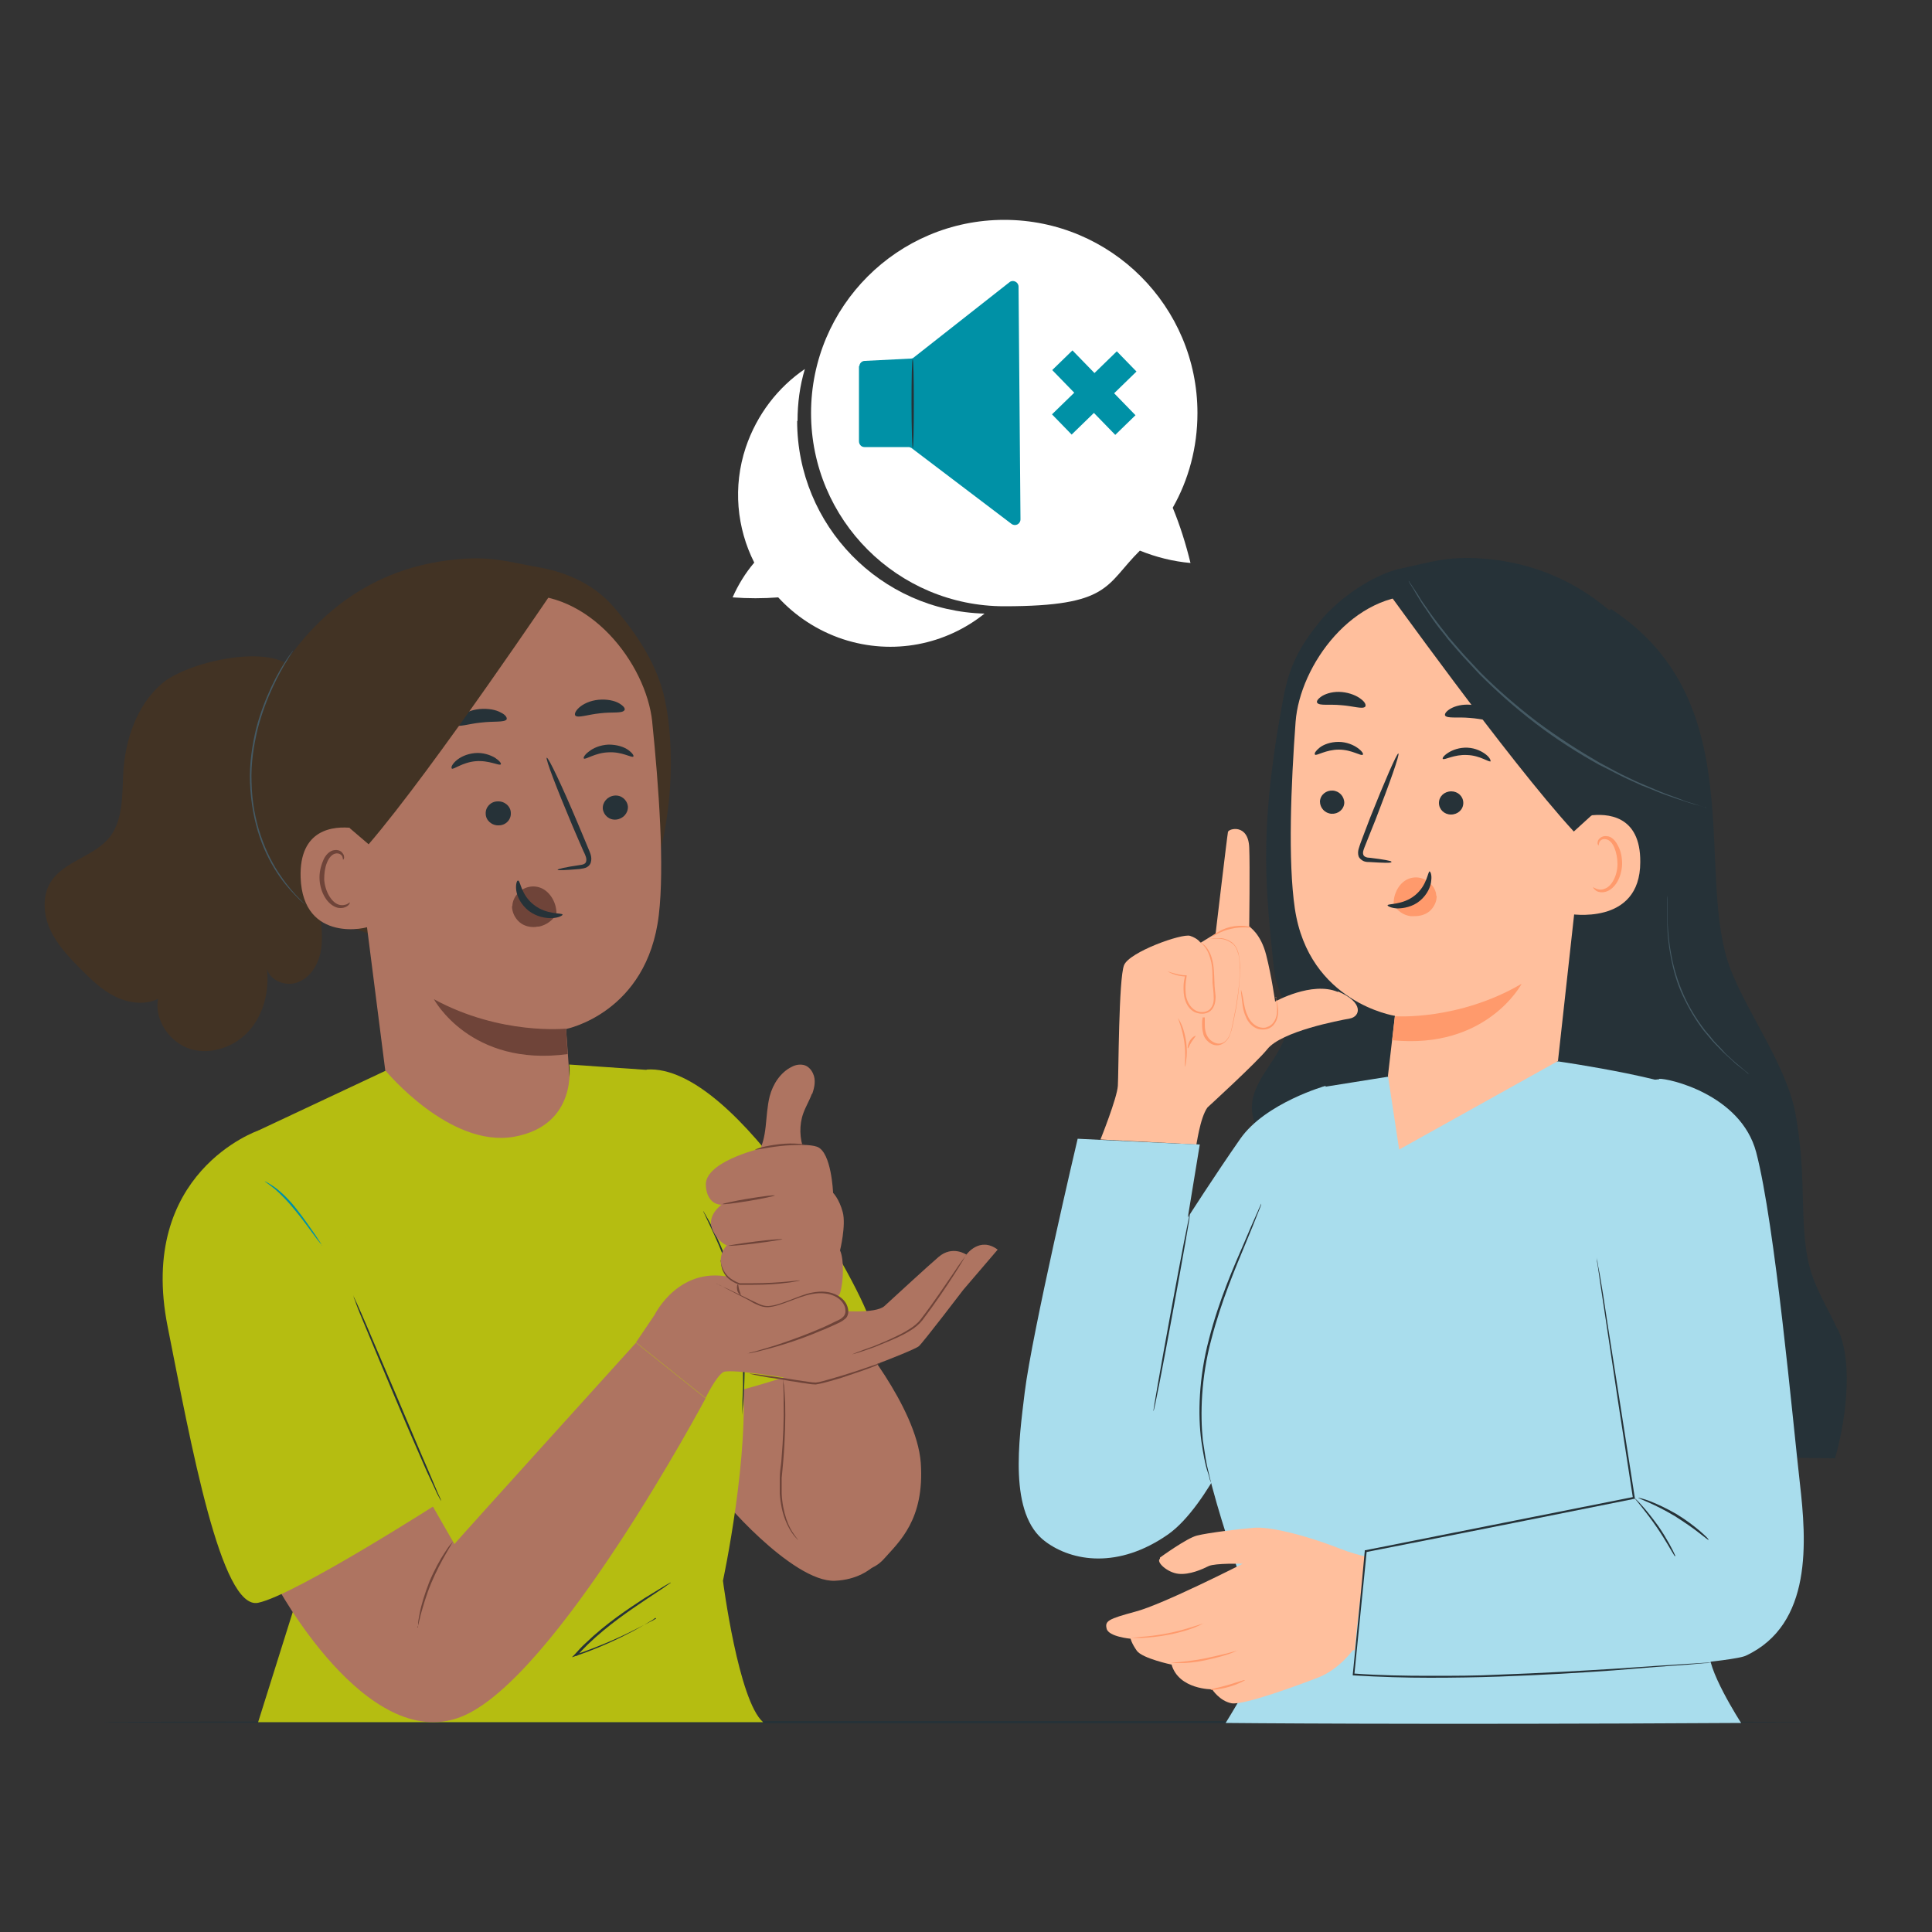 <?xml version="1.0" encoding="UTF-8"?><svg id="Calque_1" data-name="Calque 1" xmlns="http://www.w3.org/2000/svg" version="1.1" viewBox="0 0 500 500"><rect x="0" y="0" width="500" height="500" fill="#333333" stroke="none"/><g id="Background_Simple" data-name="Background Simple" style="display: none;"><path d="m157 43.3l1.6.2c13.2 1.3 24.8 9.6 29.7 21.8c.6 1.6 1.2 3.2 1.5 4.8c2.8 11.9-.8 25.2-9.4 34.1c-5.1 5.2-11.8 9.2-14.6 15.9c-3.6 8.7.7 18.4 5 26.7s8.7 18 5 26.7c-2.3 5.4-7.4 9.3-12.9 11.5c-14.5 6-31.9 2.2-44.2-7.3s-19.9-24-23.7-39.1c-5.3-21.1-3.4-44.4 7.8-63.3c11.2-18.8 32.3-32.3 54.2-32h0z" style="fill: #f5f5f5; stroke-width: 0px;"/><path d="m350.3 218.4l-1.7-.3c-14.7-2.4-27.1-12.6-31.7-26.7c-.6-1.8-1.1-3.7-1.4-5.5c-2.3-13.5 2.8-28.2 13-37.5c6-5.5 13.9-9.5 17.6-16.8c4.7-9.5.5-20.7-3.7-30.3c-4.2-9.6-8.4-20.8-3.6-30.3c3-5.9 9-9.8 15.3-12c16.7-5.7 35.9-.1 49 11.4c13.1 11.6 20.6 28.4 23.7 45.5c4.4 24 .6 50.1-13.3 70.4s-38.5 33.9-63.1 31.9l-.1.2h0z" style="fill: #f5f5f5; stroke-width: 0px;"/><circle cx="220.48" cy="219.95" r="30.8" style="fill: #f5f5f5; stroke-width: 0px;"/></g><g id="Table"><path d="m468.9 445.7c0 .1-99 .3-221.1.3s-221.2-.1-221.2-.3s99-.3 221.2-.3s221.1.1 221.1.3z" style="fill: #263238; stroke-width: 0px;"/></g><g id="Character_2" data-name="Character 2"><g><path d="m475.5 343.9c-3.8-8-7.2-12.6-8.2-21.5c-1.3-11 0-19.2-2.6-34c-2.2-12.3-12.1-25.6-16.7-37.2c-9.8-24.7 5.9-69.5-31.1-93.6l-52.2 47.1l-33.2-20.3c-5.8 31.8-3.8 46.6-1.8 66.5c.5 5.3 4.3 10 3.4 15.3c-1.2 7.3-8.9 12.8-9.1 20.1c-.2 6.4 5.3 11.4 8.6 16.9c4.5 7.4 5.3 16.4 5.4 25.1c0 8.7-12.4 39-9.9 47.2l146.8 1.9c2.2-7.4 5.2-23.9.7-33.5h-.1z" style="fill: #263238; stroke-width: 0px;"/><path d="m442.4 426.6c1.4-4.4 4.1-136.7-.3-141.8c-4.4-5.2-38.8-10.1-38.8-10.1l-33.1 2.2l-28.2 4.5c-7.3 18-33.6 72.5-30.8 91.7c2.8 19.2 16.3 50.4 15.3 55.4c-.7 3.5-9.3 17.4-9.3 17.4c0 0 48.5.5 133.4 0c0 0-9.5-14.7-8.1-19.1l-.1-.2h0z" style="fill: #a9dded; stroke-width: 0px;"/><g><path d="m346.2 256.7c-6.7-2.8-16.2 2.5-16.2 2.5c0 0-.9-6.5-2.3-12c-1.4-5.6-4.4-7.4-4.4-7.4c0 0 .2-16 0-20.4c-.2-6.3-5.3-5-5.5-4.1s-3.2 26.3-3.2 26.3l-3.9 2.4s-.6-1.1-2.7-1.8s-15.8 4.2-17.1 7.6c-1.4 3.5-1.4 28-1.6 31.2s-4.5 13.9-4.5 13.9l24.8 1.3c0 .7.9-6.9 2.9-9.6c0 0 12.8-11.7 15.5-15.1c3.7-4.6 18.5-7.4 21.3-7.9s3.7-4.2-3-7l-.1.1h0z" style="fill: #ffbf9d; stroke-width: 0px;"/><path d="m310.6 243.8s.1 0 .3.2c.2.1.5.4.9.7c.7.7 1.5 1.9 1.9 3.6c.5 1.7.5 3.8.6 6c0 1.1.2 2.3.3 3.6c0 1.2-.2 2.7-1.3 3.7c-1.2 1-2.9.9-4.2.3c-1.3-.7-2-1.9-2.4-3.1s-.4-2.4-.4-3.4c0-1.1.2-2 .4-2.9l.2.2c-1.5 0-2.7-.4-3.5-.7s-1.2-.6-1.1-.6c0 0 .4.2 1.2.4c.8.2 2 .6 3.4.6h.2v.2c-.1.8-.3 1.8-.3 2.8s0 2.2.4 3.3c.4 1.1 1.1 2.2 2.2 2.8c1.1.6 2.6.6 3.6-.2c.9-.8 1.2-2.1 1.1-3.3c0-1.2-.2-2.4-.3-3.6c0-2.3 0-4.3-.5-6c-.4-1.7-1.1-2.9-1.7-3.6c-.6-.7-1.1-1-1.1-1h.1z" style="fill: #ff9a6c; stroke-width: 0px;"/><path d="m311.8 263.3v1.7c0 .6 0 1.2.2 2s.6 1.6 1.3 2.2c.7.6 1.8 1.1 2.8.8c1.1-.3 1.9-1.4 2.3-2.6s.6-2.6.9-4s.6-2.9.8-4.4c.5-3 .8-5.9.7-8.6c0-1.3 0-2.6-.4-3.7c-.3-1.1-.8-2.1-1.6-2.6c-1.6-1.2-3.3-1.2-4.4-1.2h-1.7c.3 0 .7 0 1.3-.1h2.1c.8.1 1.7.4 2.6 1s1.5 1.7 1.8 2.8c.3 1.2.4 2.5.4 3.8c0 2.7-.2 5.6-.7 8.7c-.2 1.5-.5 3-.8 4.4s-.5 2.8-1 4.1c-.4 1.3-1.4 2.4-2.6 2.8c-1.3.4-2.5-.2-3.2-.9c-.8-.7-1.2-1.6-1.3-2.4c-.2-.8-.2-1.5-.2-2.1s0-1 .1-1.3c0-.3 0-.4.1-.4h.1z" style="fill: #ff9a6c; stroke-width: 0px;"/><path d="m323.7 240c0 .2-2.4-.3-5.2.4c-2.8.6-4.7 2.1-4.8 2c-.1 0 1.7-1.8 4.7-2.5s5.4 0 5.3.1z" style="fill: #ff9a6c; stroke-width: 0px;"/><path d="m330.1 258s.1.3.3.9c.1.6.3 1.4.4 2.5c0 1-.1 2.4-1 3.6c-.4.6-1.1 1.1-1.8 1.3c-.8.2-1.6.2-2.4 0c-1.6-.5-2.7-1.9-3.2-3.2c-.6-1.3-.8-2.6-.9-3.6c-.1-.9-.2-1.7-.3-2.4c0-.6-.1-.9 0-.9c0 0 .4 1.2.7 3.3c.2 1 .4 2.2 1 3.4c.5 1.2 1.5 2.4 2.9 2.9c.7.2 1.5.3 2.1 0c.7-.2 1.2-.6 1.6-1.1c.8-1 1-2.3 1-3.3s-.1-1.8-.2-2.4c0-.6-.1-.9 0-.9l-.2-.1h0z" style="fill: #ff9a6c; stroke-width: 0px;"/><path d="m306.7 276.1c-.2 0 .3-2.9-.2-6.4s-1.7-6.2-1.6-6.2c0 0 .4.6.9 1.7s.9 2.7 1.2 4.5c.2 1.8.2 3.5 0 4.6c-.1 1.2-.3 1.9-.4 1.9l.1-.1z" style="fill: #ff9a6c; stroke-width: 0px;"/><path d="m309.5 268c0 .1-.5.7-1.1 1.6s-.8 1.7-1 1.7c-.1 0 0-1 .5-1.9c.6-1 1.4-1.4 1.5-1.3l.1-.1h0z" style="fill: #ff9a6c; stroke-width: 0px;"/></g><path d="m278.9 294.7c-.2.8-11.8 50.2-13.7 65.6c-1.5 12.4-4.3 31.6 5.4 38.7c6.9 5.1 18.8 7.1 31.7-1.9c10.5-7.4 19.9-30.4 19.9-30.4l20.9-85.7s-15.6 4.4-22.1 13.7c-6.5 9.3-13.6 20.4-13.6 20.4l3.1-18.9c-1.4 0-31.7-1.5-31.7-1.5h.1z" style="fill: #a9dded; stroke-width: 0px;"/><path d="m326.4 311.6s0 .3-.2.7c-.2.5-.5 1.2-.8 2c-.7 1.8-1.7 4.3-3 7.4c-2.6 6.3-6.3 14.9-8.9 24.9c-2.7 10-2.9 19.5-2.2 26.2c.5 3.3.9 6.1 1.4 7.9c.2.9.4 1.6.5 2.1s.2.7.1.8c0 0 0-.2-.2-.7c-.1-.5-.3-1.2-.6-2.1c-.6-1.8-1.1-4.5-1.6-7.9c-.9-6.7-.7-16.3 2-26.4c2.6-10.1 6.4-18.7 9.1-24.9c1.3-3.1 2.4-5.6 3.2-7.4c.4-.8.6-1.5.9-2c.2-.5.3-.7.3-.7v.1h0z" style="fill: #263238; stroke-width: 0px;"/><g><path d="m300.2 403.1s7-5.1 9.6-5.7c2.7-.7 10.9-1.7 14.6-2c3.7-.4 12.7 1.6 22.4 5.4s21.6 4.1 21.6 4.1l4.2 20.6l-22.5 1.6s-3.5 4.8-8.6 6.9c-5.1 2-19.7 7.4-22.8 6.8c-3.1-.6-5-3.6-5-3.6c0 0-8.6.1-10.5-6.4c0 0-7.6-1.6-9-3.6s-1.6-3.1-1.6-3.1c0 0-5.7-.5-6.2-2.6c-.5-2 .4-2.5 7.4-4.4c7-1.8 27.8-12.4 27.8-12.4c0 0-7.1-.2-8.8.6c-1.6.8-4.9 2.3-7.8 2s-5.9-3.1-4.8-3.9v-.3h0z" style="fill: #ffbf9d; stroke-width: 0px;"/><path d="m311.5 420.1s-.9.5-2.6 1.2c-1.6.6-3.9 1.3-6.6 1.8c-2.6.5-5 .7-6.8.8h-2.8s1.1-.1 2.8-.3c1.7-.1 4.1-.4 6.7-.9s4.9-1.2 6.5-1.7c1.7-.5 2.7-.9 2.7-.8l.1-.1h0z" style="fill: #ff9a6c; stroke-width: 0px;"/><path d="m320.3 427.1s-.9.5-2.4 1s-3.7 1.1-6.1 1.6s-4.6.7-6.2.7h-2.6s1-.2 2.6-.3c1.6-.2 3.8-.4 6.2-.9c2.4-.5 4.5-1 6.1-1.4c1.5-.4 2.5-.7 2.5-.7h-.1z" style="fill: #ff9a6c; stroke-width: 0px;"/><path d="m322.2 434.8c0 .1-1.8 1.1-4.3 1.8c-2.5.7-4.6.8-4.6.7c0-.2 2-.5 4.4-1.2s4.4-1.4 4.4-1.3h.1z" style="fill: #ff9a6c; stroke-width: 0px;"/></g><g><path d="m426.9 169.4c-10.3-14.4-24.9-23.3-42.6-24.8c-10-.8-14.3 1-21.6 2.5c-7.3 1.5-16.3 7.8-21 13.6c-5.6 6.9-8.1 11.8-9.7 20.6c-1.6 9-3.2 18-3.1 27.1c0 9.1 2 18.4 6.8 26.1l22.8 5.5c12.7 1.3 25.6 2.5 38.3.4c12.6-2.1 25.1-8 32.5-18.5c10.2-14.5 7.9-38.2-2.4-52.7v.2h0z" style="fill: #263238; stroke-width: 0px;"/><path d="m335.3 186.8c1.1-14.6 14.9-33.8 33-32.7l8.1-.4l30 14.2c4.4.5 7.7 4.3 7.6 8.8l-10.8 97.9l-41.1 22.9l-2.9-19.1l1.8-15.5s-22.3-3.4-25.9-27.8c-1.8-12.2-1-32.1.2-48.3h0z" style="fill: #ffbf9d; stroke-width: 0px;"/><path d="m371.7 231.9c0-1.3-.7-2.5-1.6-3.3c-1.7-1.7-4.3-2-6.3-.8s-3.3 3.9-3.1 6.4h0c1 1.6 2.6 2.7 4.4 2.9h.9c1.4 0 2.8-.3 4-1.3c1.1-1 1.9-2.5 1.8-4.1l-.1.2h0z" style="fill: #ff9a6c; stroke-width: 0px;"/><path d="m341.6 207.4c0 1.7 1.3 3.1 3 3.2c1.7.1 3.2-1.1 3.3-2.8c0-1.7-1.3-3.1-3-3.2c-1.7-.1-3.2 1.1-3.3 2.8z" style="fill: #263238; stroke-width: 0px;"/><path d="m340.3 195.3c.4.4 2.8-1.3 6.2-1.3s5.8 1.8 6.2 1.3c.2-.2-.2-.9-1.3-1.7c-1.1-.8-2.9-1.6-5-1.6s-3.9.7-4.9 1.5s-1.4 1.5-1.2 1.7v.1h0z" style="fill: #263238; stroke-width: 0px;"/><path d="m360.1 223c0-.2-2.1-.6-5.5-1c-.9 0-1.7-.3-1.8-.9c-.2-.6.2-1.5.6-2.5c.8-2.1 1.7-4.2 2.6-6.5c3.6-9.3 6.3-16.9 5.9-17.1c-.4-.1-3.6 7.3-7.3 16.6c-.9 2.3-1.7 4.5-2.5 6.6c-.3 1-.9 2.1-.5 3.4c.2.6.9 1.1 1.4 1.3c.6.2 1 .2 1.5.2c3.4.2 5.5.3 5.6 0v-.1h0z" style="fill: #263238; stroke-width: 0px;"/><path d="m361 263s16.4 1.2 32.8-8.4c0 0-9 17.1-33.5 14.6l.7-6.2z" style="fill: #ff9a6c; stroke-width: 0px;"/><path d="m370 225.5c-.5 0-.6 3.6-3.8 6.2c-3.2 2.6-7.1 2.1-7.1 2.6c0 .2.9.7 2.5.8c1.6 0 4-.4 5.9-2s2.8-3.7 2.9-5.2c.2-1.5-.2-2.4-.5-2.4h.1z" style="fill: #263238; stroke-width: 0px;"/><path d="m340.9 181.9c.6.8 3.1.3 6.2.6c3 .2 5.5 1.1 6.2.4c.3-.4 0-1.2-1.1-2c-1-.8-2.8-1.6-4.9-1.8s-3.9.3-5.1 1c-1.1.7-1.6 1.4-1.3 1.8h0z" style="fill: #263238; stroke-width: 0px;"/><path d="m378.7 207.8c0 1.7-1.4 3-3.2 3c-1.7 0-3.1-1.3-3.1-3s1.4-3 3.2-3c1.7 0 3.1 1.3 3.1 3z" style="fill: #263238; stroke-width: 0px;"/><path d="m385.8 197c-.4.4-2.7-1.5-6.1-1.6c-3.4-.2-5.9 1.4-6.3 1c-.2-.2.3-.9 1.4-1.6c1.1-.7 2.9-1.4 5-1.3c2.1.1 3.8 1 4.8 1.8s1.3 1.6 1.1 1.8l.1-.1h0z" style="fill: #263238; stroke-width: 0px;"/><path d="m386.8 186.2c-.7.7-3.3-.2-6.4-.4c-3.1-.3-5.8.2-6.4-.6c-.2-.4.2-1.1 1.4-1.8c1.2-.7 3.1-1.2 5.3-1c2.1.2 4 .9 5 1.8c1.1.8 1.4 1.6 1.1 2z" style="fill: #263238; stroke-width: 0px;"/><path d="m407.1 217.4c0-1.8 2.2-6.1 4-6.3c4.8-.7 13.5-.2 13.4 12c0 16.7-18.5 13.4-18.5 13.4c0-.4 1-12.7 1.1-19v-.1h0z" style="fill: #ffbf9d; stroke-width: 0px;"/><path d="m412.3 229.6s.3.2.8.4s1.3.4 2.2 0c1.8-.6 3.3-3.4 3.3-6.4c0-1.5-.3-3-.8-4.2s-1.3-2.1-2.2-2.2c-.9-.2-1.5.3-1.7.8s-.1.8-.2.8c0 0-.4-.3-.2-1c0-.3.3-.7.7-1c.4-.3 1-.5 1.6-.4c1.3 0 2.4 1.3 3 2.6c.7 1.3 1 2.9 1 4.6c-.1 3.4-1.8 6.5-4.3 7.2c-1.2.3-2.2 0-2.7-.5c-.5-.4-.6-.8-.5-.8v.1h0z" style="fill: #ff9a6c; stroke-width: 0px;"/><path d="m411.8 211.1l-4.5 4.1c-17.1-18.6-49.8-64.5-48-61.8c0 0 12.8-4.3 26.2-1.1c13.4 3.2 38.6 11.6 37.2 27.6c-1.4 15.9-10.9 31.3-10.9 31.3v-.1h0z" style="fill: #263238; stroke-width: 0px;"/></g><g><path d="m429.4 279.2c2.1-.2 21.1 3.9 25.1 19c4.9 18.7 9.5 69.9 11.3 85.6c1.7 14.9 3.4 36.6-14 44.7c-6 2.8-100.7 8.7-101.4 5.1c-.7-3.5 3.2-31.9 3.2-31.9l69.4-13.8s-6.1-39.4-8.1-51.8c-1.9-12.4-11.5-54.4 14.5-56.8v-.1h0z" style="fill: #a9dded; stroke-width: 0px;"/><path d="m443.9 430.3h-.5c-.3 0-.8 0-1.3.1c-1.2 0-2.9.2-5.2.4c-4.5.3-11.2.8-19.4 1.5c-8.3.6-18.3 1.2-29.6 1.6c-5.7.2-11.7.3-17.9.3s-12.8-.2-19.6-.6h-.3v-.3c1-10 2.1-20.8 3.1-31.9v-.2h.2c1.3-.3 2.6-.5 4-.8c24-4.8 46.5-9.2 65.4-13l-.2.3c-2.9-18.7-5.3-34.4-6.9-45.3c-.8-5.5-1.5-9.7-1.9-12.7c-.2-1.5-.4-2.6-.5-3.3c-.1-.8-.1-1.1-.1-1.1c0 0 0 .4.2 1.1c.1.8.3 1.9.6 3.3c.5 2.9 1.2 7.2 2 12.7c1.7 10.9 4.2 26.5 7.1 45.3v.2h-.2c-18.9 3.8-41.4 8.3-65.4 13c-1.4.3-2.7.5-4 .8l.2-.2c-1.1 11.1-2.2 21.9-3.2 31.9l-.2-.3c6.8.5 13.3.6 19.6.6s12.3 0 17.9-.3c11.3-.4 21.3-1 29.6-1.5c8.3-.6 14.9-1 19.4-1.3c2.3-.1 4-.3 5.2-.3h1.9z" style="fill: #263238; stroke-width: 0px;"/><path d="m433 402s.2.2.6.7h-.2c-.8-1.2-2.4-4.2-4.6-7.4c-1.5-2.2-3-4.1-4.1-5.5s-1.8-2.2-1.8-2.2c0 0 .9.7 2 2c1.2 1.3 2.7 3.2 4.3 5.4c2.2 3.2 3.8 6.3 4.4 7.7h-.2c-.3-.4-.4-.7-.4-.7h0z" style="fill: #263238; stroke-width: 0px;"/><path d="m442.2 398.6s-1-.7-2.5-1.9c-1.5-1.2-3.7-2.7-6.2-4.3c-2.5-1.5-4.9-2.7-6.7-3.5c-1.8-.8-2.9-1.2-2.8-1.3c0 0 1.2.2 3 .9c1.8.7 4.2 1.8 6.8 3.3c2.5 1.5 4.7 3.2 6.1 4.4c1.5 1.3 2.3 2.1 2.2 2.2l.1.2h0z" style="fill: #263238; stroke-width: 0px;"/></g><path d="m298.5 365.2c-.1 0 1.9-11.5 4.5-25.6s4.8-25.6 5-25.5c.1 0-1.9 11.5-4.5 25.6s-4.8 25.6-5 25.5z" style="fill: #263238; stroke-width: 0px;"/><path d="m442.1 209.1h-.3c-.2 0-.4-.1-.7-.2c-.7-.2-1.6-.5-2.8-.8c-.6-.2-1.3-.4-2-.6c-.7-.3-1.5-.5-2.4-.8c-1.7-.6-3.6-1.2-5.7-2.1c-1-.4-2.1-.9-3.3-1.3c-1.1-.5-2.3-1.1-3.5-1.6c-2.4-1.1-4.9-2.5-7.6-3.8c-5.2-2.9-10.8-6.4-16.3-10.6c-5.5-4.2-10.4-8.6-14.6-12.8c-2-2.2-4-4.2-5.7-6.2c-.9-1-1.7-2-2.5-2.9c-.7-1-1.5-1.9-2.2-2.8c-1.4-1.8-2.5-3.5-3.5-5c-.5-.7-1-1.4-1.4-2.1c-.4-.7-.8-1.3-1.1-1.8c-.6-1.1-1.1-1.9-1.5-2.5c-.2-.3-.3-.5-.4-.7c0-.1-.1-.2-.1-.2l.2.2c.1.2.2.4.4.6c.4.6.9 1.4 1.6 2.4c.3.5.7 1.1 1.1 1.8c.4.6.9 1.3 1.4 2c1 1.5 2.2 3.1 3.6 4.9c.7.9 1.4 1.8 2.2 2.8c.8.9 1.6 1.9 2.5 2.9c1.7 2 3.7 4 5.7 6.2c4.2 4.2 9.1 8.5 14.6 12.7c5.5 4.1 11 7.6 16.2 10.6c2.6 1.4 5.1 2.8 7.5 3.9c1.2.6 2.3 1.1 3.5 1.6c1.1.5 2.2.9 3.3 1.4c2.1.9 4 1.6 5.7 2.2c.8.3 1.6.6 2.3.9c.7.2 1.4.4 2 .6c1.2.4 2.1.7 2.8.9c.3 0 .5.2.7.2h.3z" style="fill: #455a64; stroke-width: 0px;"/><path d="m452.7 278s-.2 0-.5-.3s-.7-.6-1.2-1s-1.2-.9-1.9-1.5c-.7-.7-1.5-1.4-2.4-2.2c-.9-.8-1.8-1.8-2.8-2.8c-.5-.5-1-1.1-1.5-1.7s-1-1.2-1.5-1.8c-2-2.6-3.8-5.6-5.4-9s-2.5-6.9-3.1-10c-.6-3.2-.9-6.1-.9-8.5v-5.8c0-.6 0-1.1.1-1.6v-.5v7.8c.1 2.4.4 5.3 1 8.4c.6 3.1 1.6 6.5 3.1 9.9s3.4 6.4 5.3 8.9c.5.7 1 1.2 1.5 1.8c.5.6.9 1.2 1.4 1.7c1 1 1.9 2 2.7 2.9c.9.8 1.7 1.6 2.4 2.2c.7.6 1.4 1.2 1.9 1.6s.9.8 1.2 1c.3.2.4.4.4.4l.2.1h0z" style="fill: #455a64; stroke-width: 0px;"/></g></g><g id="Character_1" data-name="Character 1"><g><g><path d="m185.6 385.7c-.2 1.1 19.5 23.9 30.5 23.4s14.7-9.4 14.7-11.7s-14.2-55.8-20-69.2s-17.8-36-26.7-42s-13.5-5-13.5-5l14.9 104.5h.1z" style="fill: #ae7461; stroke-width: 0px;"/><path d="m203.4 353.7s1.7 3.9 0 17c-1.7 13.2-3.3 23.7 5.7 30.5c8.9 6.8 15.8 6.6 19.7 2.2s10.5-10.1 9.5-24.8c-1.1-14.7-17.7-34.1-17.7-34.1l-17.1 9.2h-.1z" style="fill: #ae7461; stroke-width: 0px;"/><path d="m206.5 398.5s-.1 0-.3-.3c-.2-.2-.5-.5-.8-.9c-.7-.9-1.5-2.2-2.2-4s-1.2-4.1-1.4-6.7v-4c0-1.4.2-2.8.4-4.3c.5-5.9.7-11.2.6-15.1c0-1.9 0-3.5-.1-4.6c0-1.1-.1-1.7 0-1.7v.4c0 .3.1.7.2 1.2c.1 1.1.2 2.6.3 4.6c.1 3.9 0 9.2-.5 15.1c-.1 1.5-.3 2.9-.4 4.3v4c.1 2.5.6 4.8 1.2 6.6c.6 1.8 1.4 3.2 2 4c.6.9 1 1.3 1 1.4z" style="fill: #6f4439; stroke-width: 0px;"/></g><g><path d="m82.9 237c-1.6-14.9-3.2-29.8-4.8-44.7l-2.9-19.8c-6.4-5.7-26.7-1.2-33.3 4.4c-6.5 5.6-9.5 14.5-10 23.1c-.3 5.7 0 12-3.4 16.5c-4 5.2-12 6.3-15.4 11.8c-2.2 3.6-1.9 8.4-.1 12.3c1.8 3.9 4.8 7.1 7.8 10.1c2.7 2.7 5.5 5.5 9 7.2c3.4 1.7 7.7 2.3 11.1.6c-1 5.5 3 11.3 8.4 13c5.4 1.6 11.6-.6 15.3-4.9c3.7-4.3 5.1-10.2 4.5-15.8c.9 3.1 5 4.6 8 3.4c3.1-1.2 5-4.2 5.8-7.4c.7-3.2.4-6.5 0-9.7v-.1h0z" style="fill: #423324; stroke-width: 0px;"/><g><path d="m73.7 171.8c10.2-15.3 25-24.9 43.2-26.9c10.3-1.2 14.8.6 22.4 1.9c7.6 1.3 14.7 4.6 19.7 10.5c6 7 11.2 14.9 13.1 23.9c1.9 9.2 1.9 20.2.6 29.5c-2 14.5-5.4 19.5-10.1 27.6l-16.1 4.4c-13.1 1.7-26.4 3.4-39.5 1.6c-13.1-1.8-26.2-7.5-34.1-18c-11-14.7-9.4-39.2.8-54.5z" style="fill: #423324; stroke-width: 0px;"/><path d="m168.8 186.8c-1.6-15.1-16.4-34.4-35.1-32.7l-8.4-.2l-30.5 15.7c-4.6.7-7.9 4.7-7.6 9.3l12.5 98.1l3.9 10.1l34.5 20.5l9.9-20.3l-1.5-21s21-4.1 24-29.5c1.5-12.6 0-33.2-1.7-49.9v-.1h0z" style="fill: #ae7461; stroke-width: 0px;"/><path d="m132.6 234.5c0-1.3.7-2.6 1.5-3.4c1.7-1.8 4.4-2.2 6.5-1s3.5 3.9 3.4 6.5h0c-1 1.6-2.6 2.8-4.5 3.2c-.3 0-.6 0-.9.1c-1.4.1-2.9-.2-4.1-1.2c-1.2-1-2-2.6-2-4.2h.1z" style="fill: #6f4439; stroke-width: 0px;"/><path d="m162.5 208.7c.1 1.7-1.2 3.2-3 3.4s-3.3-1.1-3.5-2.8c-.1-1.7 1.2-3.2 3-3.4s3.3 1.1 3.5 2.8z" style="fill: #263238; stroke-width: 0px;"/><path d="m163.9 195.8c-.4.4-2.9-1.3-6.4-1.1c-3.5.1-6 2-6.4 1.6c-.2-.2.2-1 1.3-1.8c1.1-.9 2.9-1.7 5.1-1.8c2.2 0 4 .6 5.1 1.4c1.1.8 1.5 1.5 1.3 1.7h0z" style="fill: #263238; stroke-width: 0px;"/><path d="m144.3 225.1c0-.2 2.1-.7 5.6-1.2c.9-.1 1.7-.3 1.8-1c.2-.7-.2-1.6-.7-2.6c-.9-2.1-1.9-4.3-2.9-6.7c-4-9.5-7-17.3-6.6-17.5s4 7.4 8 16.9c1 2.3 1.9 4.6 2.8 6.7c.4 1 1 2.1.6 3.5c-.2.7-.8 1.2-1.4 1.4c-.6.2-1.1.2-1.5.3c-3.5.3-5.7.4-5.7.2h0z" style="fill: #263238; stroke-width: 0px;"/><path d="m146.5 266.2s-16.9 1.8-34.2-7.6c0 0 9.4 17.6 34.6 14.2l-.4-6.5v-.1z" style="fill: #6f4439; stroke-width: 0px;"/><path d="m134.1 227.9c.6 0 .7 3.7 4.1 6.3c3.3 2.6 7.3 2 7.4 2.5c0 .2-.9.8-2.6.9c-1.7.1-4.1-.3-6.2-1.9c-2-1.6-3-3.7-3.2-5.3s.2-2.5.4-2.5h.1z" style="fill: #263238; stroke-width: 0px;"/><path d="m161.6 183.8c-.6.9-3.2.4-6.3.8c-3.1.3-5.7 1.3-6.4.6c-.3-.4 0-1.2 1-2.1c1-.9 2.8-1.8 5-2c2.1-.2 4.1.2 5.3.9s1.7 1.4 1.4 1.8z" style="fill: #263238; stroke-width: 0px;"/><path d="m125.7 210.6c0 1.7 1.6 3.1 3.4 3c1.8 0 3.2-1.5 3.1-3.2c0-1.7-1.6-3.1-3.4-3c-1.8 0-3.2 1.5-3.1 3.2z" style="fill: #263238; stroke-width: 0px;"/><path d="m116.9 198.9c.4.4 2.7-1.6 6.2-1.9c3.5-.3 6.2 1.3 6.5.8c.2-.2-.3-.9-1.5-1.7c-1.2-.7-3.1-1.4-5.2-1.2c-2.2.2-3.9 1.1-4.9 2s-1.3 1.7-1.1 1.9v.1h0z" style="fill: #263238; stroke-width: 0px;"/><path d="m117.9 187.6c.7.7 3.4-.3 6.6-.6c3.2-.4 6 0 6.6-.8c.2-.4-.2-1.2-1.5-1.8c-1.2-.7-3.2-1.1-5.5-.9c-2.2.2-4.1 1.1-5.1 2c-1.1.9-1.4 1.7-1.1 2.1z" style="fill: #263238; stroke-width: 0px;"/><path d="m95.6 220.7c0-1.9-2.4-6.2-4.3-6.4c-5-.6-13.9.2-13.5 12.8c.6 17.2 17.7 13.1 17.8 12.6c0-.4.3-12.4 0-18.9v-.1h0z" style="fill: #ae7461; stroke-width: 0px;"/><path d="m90.6 233.5s-.3.2-.8.5c-.5.2-1.3.4-2.2.1c-1.8-.6-3.5-3.4-3.7-6.5c0-1.6.2-3.1.7-4.3c.5-1.3 1.3-2.2 2.2-2.4c.9-.2 1.6.3 1.8.8c.2.5.1.8.2.8c0 0 .4-.3.2-1c0-.3-.3-.7-.7-1.1c-.4-.3-1-.5-1.7-.4c-1.3.1-2.5 1.4-3 2.8c-.6 1.4-1 3.1-.9 4.8c.2 3.5 2.1 6.6 4.6 7.3c1.2.3 2.2-.1 2.7-.5s.6-.8.5-.9h.1z" style="fill: #6f4439; stroke-width: 0px;"/><path d="m90.6 214.4l4.8 4.1c17-19.8 49.4-68.2 47.6-65.4c0 0-13.4-4.1-27.1-.3c-13.7 3.7-39.5 13.2-37.5 29.6c2 16.4 12.2 32 12.2 32h0z" style="fill: #423324; stroke-width: 0px;"/></g></g><g><path d="m188.5 360.6s38.6-9.5 37-17.6c-1.5-8.1-34.5-67.9-58.2-66.2l21.2 83.8h0z" style="fill: #b5bd11; stroke-width: 0px;"/><path d="m66.8 292.6l33-15.5s16.5 20 33.2 17.1c16.7-3 14.3-18.7 14.3-18.7l23.2 1.6s19.5 57.2 21.6 78.1s-5 53.9-5 53.9c0 0 4 31.1 10.4 36.6h-130.7l11.6-36.9c-7.2-17-11.6-116.2-11.6-116.2h0z" style="fill: #b5bd11; stroke-width: 0px;"/><path d="m182 313.4s.1.2.3.5c.2.4.5.8.8 1.4c.7 1.2 1.6 3 2.6 5.3c2.1 4.5 4.7 11 5.9 18.6c1.3 7.5 1.2 14.5 1 19.5c-.1 2.5-.2 4.5-.4 5.9c0 .6-.1 1.2-.1 1.6v.6v-2.2c0-1.4.1-3.4.2-5.9c0-5 0-11.9-1.2-19.4s-3.7-14-5.7-18.5c-1-2.3-1.9-4.1-2.5-5.4c-.3-.6-.5-1.1-.7-1.5c-.2-.3-.2-.5-.2-.5h0z" style="fill: #263238; stroke-width: 0px;"/><path d="m169.6 418.7s-.1.1-.4.3c-.2.2-.6.4-1.1.7c-1 .6-2.4 1.4-4.2 2.4c-3.6 1.9-8.8 4.4-15 6.5l-.9.3l.7-.7c.9-1 1.8-2 2.9-3c5.4-5.2 11.1-8.9 15.2-11.6c2.1-1.3 3.8-2.3 4.9-3c.5-.3 1-.6 1.4-.8c.3-.2.5-.3.5-.2c0 0-.1.1-.4.3c-.3.2-.8.5-1.3.9c-1.2.8-2.8 1.9-4.8 3.2c-4 2.7-9.7 6.5-15 11.6c-1 1-2 2-2.8 3l-.3-.4c6.1-2.1 11.3-4.4 15-6.3c1.8-.9 3.3-1.7 4.3-2.2c.5-.2.8-.4 1.1-.6c.3-.1.4-.2.4-.2l-.2-.2h0z" style="fill: #263238; stroke-width: 0px;"/></g><g><path d="m71.4 410s23.3 43.7 47.7 34.4c24.4-9.2 63.5-82.5 63.5-82.5l-18-14.4s-44.6 49.3-47 52.1l-10.1-17.6l-36 28h-.1z" style="fill: #ae7461; stroke-width: 0px;"/><path d="m169.4 340.3s6.5-13.4 20.7-9.5c14.1 3.9 27 8.4 27 8.4c0 0 9.5.9 11.8-1.2s11.4-10.5 14-12.7c3.6-3.1 7.2-.6 7.2-.6c0 0 3.4-4.8 8.1-1.3h0l-8.9 10.4s-10.3 13.5-11.5 14.6s-24.3 10.1-27 9.5c-2.6-.6-21.7-3.9-23.6-2.8c-1.9 1.1-4.6 6.7-4.6 6.7l-18-14.4l4.8-7.1h0z" style="fill: #ae7461; stroke-width: 0px;"/><path d="m250 324.8s-.3.5-.8 1.4s-1.3 2.1-2.3 3.7c-2 3.1-4.8 7.3-8.2 11.8c-.9 1.1-2 2-3.2 2.7c-1.1.7-2.3 1.3-3.4 1.8c-2.2 1-4.3 1.8-6 2.5c-1.7.6-3.1 1.1-4.1 1.4s-1.5.4-1.5.4c0 0 .5-.2 1.5-.6s2.4-.9 4.1-1.5c1.7-.7 3.7-1.5 5.9-2.6c1.1-.5 2.2-1.1 3.3-1.8c1.1-.7 2.2-1.5 3-2.6c3.4-4.4 6.2-8.7 8.3-11.7c1-1.5 1.8-2.7 2.5-3.6c.6-.8.9-1.3 1-1.3h-.1z" style="fill: #6f4439; stroke-width: 0px;"/><path d="m210.2 283.1c.6-1.7 1-3.6.2-5.3c-.5-1.1-1.4-2-2.5-2.2c-1-.2-2.1 0-3 .5c-2.9 1.4-4.9 4.5-5.7 7.6c-1.3 5.1-.4 10.8-3.3 15.2l12.2-1.2c-1.2-3-1.3-6.6-.2-9.6c.6-1.7 1.6-3.3 2.2-5h.1z" style="fill: #ae7461; stroke-width: 0px;"/><path d="m196.6 297.3s-14.8 3.5-13.9 9.8c0 0 .1 4.5 4 4.7c0 0-3.8 2.7-2.4 6.2c1.4 3.5 3.8 4.3 3.8 4.3c0 0-2.6 2.5-1.1 6.1s4.4 4 4.4 4c0 0-.5 1.3.8 3.2c1.3 1.9 6.8 2.5 9.9 2.1s14.4-.1 15.3-3s1.1-8.7 0-11.1c0 0 1.6-6.5.7-9.9s-2.5-5-2.5-5c0 0-.4-10.5-4.1-11.9s-14.8.6-14.8.6l-.1-.1h0z" style="fill: #ae7461; stroke-width: 0px;"/><path d="m200.5 309.4c0 .1-3 .8-6.7 1.4s-6.8 1-6.8.8c0-.1 3-.8 6.7-1.4s6.8-1 6.8-.8z" style="fill: #6f4439; stroke-width: 0px;"/><path d="m202.5 320.7c0 .1-3.1.6-7 1.1s-7 .7-7 .6s3.1-.6 7-1.1s7-.7 7-.6z" style="fill: #6f4439; stroke-width: 0px;"/><path d="m186.5 326.1s0 .9.6 2.3c.3.7.8 1.4 1.5 2.1c.7.6 1.7 1.2 2.8 1.6h3.6c3.3 0 6.3-.2 8.5-.4c2.2-.2 3.5-.4 3.5-.3c0 0-.3.1-.9.2c-.6.1-1.5.3-2.6.4c-2.2.3-5.2.5-8.5.5h-3.6c-1.2-.4-2.2-1-3-1.7s-1.2-1.6-1.5-2.3c-.2-.7-.3-1.3-.3-1.7v-.6l-.1-.1z" style="fill: #6f4439; stroke-width: 0px;"/><path d="m66.8 292.6s-31.4 10.8-23.4 50.8c6 30.2 13.8 73.4 23.4 71.4c9.6-2 47.3-26.2 47.3-26.2c0 0-8.8-36.8-14-50.8s-33.3-45.3-33.3-45.3v.1z" style="fill: #b5bd11; stroke-width: 0px;"/><path d="m91.4 335.4s.1.2.3.5c.2.4.4.9.7 1.5c.6 1.4 1.5 3.3 2.5 5.7c2.1 4.9 4.9 11.5 8 18.8s5.9 14 8 18.8c1 2.4 1.8 4.3 2.4 5.7c.3.6.5 1.1.7 1.5c.1.4.2.5.2.6c0 0-.1-.2-.3-.5c-.2-.3-.4-.8-.8-1.5c-.6-1.3-1.5-3.3-2.6-5.6c-2.1-4.8-5-11.4-8.1-18.8s-5.9-14-7.9-18.9c-1-2.4-1.8-4.3-2.3-5.7c-.2-.6-.4-1.2-.6-1.6c-.1-.4-.2-.6-.2-.6c0 0 0 .1 0 .1z" style="fill: #263238; stroke-width: 0px;"/><g><path d="m193.6 350.4c8-1.9 15.8-4.6 23.2-8.1c.8-.4 1.7-.9 2.2-1.7c.9-1.4 0-3.4-1.3-4.5c-2.3-1.9-5.6-1.9-8.4-1.1c-2.8.7-5.5 2.2-8.3 2.9c-.9.2-1.8.4-2.7.3c-1.1-.1-2-.6-3-1.1c-3.2-1.6-6.5-3.2-9.7-4.8" style="fill: #ae7461; stroke-width: 0px;"/><path d="m185.6 332.3s.2 0 .6.3c.5.2 1 .5 1.8.8c1.6.8 3.8 1.8 6.4 3.1c1.4.6 2.8 1.6 4.5 1.5s3.5-.8 5.4-1.5s3.8-1.6 6-2c2.1-.4 4.6-.4 6.7.9c1 .6 1.9 1.5 2.3 2.7c.2.6.3 1.2.2 1.8c-.1.6-.4 1.2-.9 1.5c-.9.8-1.9 1.1-2.9 1.6c-1 .4-1.9.9-2.8 1.2c-3.7 1.6-7.1 2.8-10 3.7c-2.9.9-5.3 1.5-6.9 1.9c-.8.2-1.5.3-1.9.4c-.4 0-.7.1-.7.1c0 0 .2 0 .6-.2c.5-.1 1.1-.3 1.9-.5c1.6-.5 4-1.1 6.8-2.1c2.9-1 6.2-2.2 9.9-3.8c.9-.4 1.8-.8 2.8-1.3c.9-.5 2-.8 2.7-1.5c.4-.3.6-.8.7-1.3c0-.5 0-1-.2-1.5c-.4-1-1.1-1.8-2.1-2.4c-1.9-1.1-4.3-1.2-6.4-.8c-2.1.4-4 1.2-5.9 1.9c-1.9.7-3.7 1.4-5.5 1.5c-.9 0-1.8-.2-2.6-.6c-.8-.3-1.5-.7-2.1-1.1c-2.7-1.4-4.8-2.5-6.4-3.3c-.7-.4-1.3-.7-1.7-.9c-.4-.2-.6-.3-.6-.3l.3.2h0z" style="fill: #6f4439; stroke-width: 0px;"/></g><path d="m208.4 296.2c0 .2-2.9 0-6.5.4s-6.4 1.1-6.5.9c0 0 .7-.3 1.8-.6c1.2-.3 2.8-.6 4.6-.8c1.8-.2 3.5-.2 4.7-.1c1.2 0 1.9.2 1.9.2z" style="fill: #6f4439; stroke-width: 0px;"/><path d="m227.7 352.9s-.4.2-1.2.6c-.8.3-2 .8-3.5 1.3s-3.3 1.1-5.3 1.8c-1 .3-2 .6-3.1.9s-2.2.6-3.5.8c-1.3 0-2.4-.3-3.5-.4c-1.1-.2-2.2-.4-3.2-.5c-2-.4-3.9-.7-5.5-.9c-1.6-.3-2.8-.5-3.7-.7s-1.3-.3-1.3-.3c0 0 .5 0 1.4.1c1 .1 2.2.3 3.7.5c1.6.2 3.4.5 5.5.8c1 .2 2.1.3 3.2.5c1.1.1 2.3.4 3.4.4c1.1-.1 2.3-.5 3.4-.8c1.1-.3 2.1-.6 3.1-.9c2-.6 3.8-1.2 5.3-1.7c1.4-.5 2.6-.9 3.5-1.2c.8-.3 1.3-.4 1.3-.4v.1h0z" style="fill: #6f4439; stroke-width: 0px;"/><path d="m108.2 421.2v-1c0-.6.2-1.5.4-2.6c.4-2.2 1.3-5.1 2.5-8.2c1.3-3.1 2.8-5.8 4-7.6c.6-.9 1.1-1.7 1.5-2.1c.4-.5.6-.7.6-.7c0 0-.7 1.2-1.8 3.1c-1.1 1.9-2.5 4.5-3.8 7.6s-2.1 6-2.7 8.1c-.5 2.1-.8 3.5-.9 3.4h.2z" style="fill: #6f4439; stroke-width: 0px;"/><path d="m83.4 322.3s-.9-.9-2.1-2.6c-1.2-1.6-2.8-3.9-4.8-6.3c-1.9-2.4-3.9-4.4-5.4-5.7c-1.6-1.3-2.6-1.9-2.6-2c0 0 .3.1.8.4s1.2.7 2 1.3c1.6 1.2 3.7 3.2 5.6 5.7c1.9 2.4 3.5 4.8 4.7 6.5c1.1 1.7 1.8 2.7 1.8 2.8v-.1h0z" style="fill: #0091a6; stroke-width: 0px;"/><path d="m191 332.4c.1 0 .1.7.3 1.4c.2.7.5 1.3.4 1.4c0 0-.7-.4-.9-1.3s0-1.6.2-1.5z" style="fill: #6f4439; stroke-width: 0px;"/></g><path d="m79.7 234.7s-.2-.1-.6-.5c-.4-.3-.9-.8-1.6-1.4c-1.3-1.3-3.2-3.2-5.1-5.9s-3.8-6.2-5.2-10.3c-1.4-4.1-2.3-8.9-2.5-14s.6-9.9 1.6-14.1c1.1-4.2 2.6-7.9 4-10.9s2.8-5.3 3.8-6.8c.5-.8.9-1.3 1.2-1.7c.3-.4.4-.6.5-.6c0 0-.1.2-.4.6c-.2.4-.7 1-1.1 1.8c-1 1.6-2.3 3.9-3.7 6.9c-1.4 3-2.8 6.6-3.9 10.8c-1 4.2-1.8 8.9-1.6 13.9c.1 5 1 9.7 2.4 13.8s3.2 7.6 5.1 10.3c1.8 2.7 3.6 4.7 4.9 6c.6.6 1.1 1.1 1.5 1.5l.5.5l.2.1h0z" style="fill: #455a64; stroke-width: 0px;"/></g></g><g id="Speech_Bubble" data-name="Speech Bubble"><g><g><path d="m303.5 131.4c4.1-7.2 6.4-15.6 6.4-24.5c0-27.6-22.4-50-50-50s-50 22.4-50 50s22.4 50 50 50s26.1-5.5 35.1-14.4c4.2 1.7 8.6 2.8 13.1 3.2c-1.2-4.9-2.7-9.7-4.6-14.3z" style="fill: #fff; stroke-width: 0px;"/><path d="m303.5 131.4s.1.3.4.9c.2.6.6 1.5 1 2.7c.9 2.4 2.1 6 3.3 10.7h0c0 .1-.2.1-.2.1c-3.8-.3-8.3-1.2-13.2-3.1h.2c-2.6 2.6-5.8 5.1-9.5 7.3s-7.9 4.1-12.7 5.4c-4.7 1.3-9.9 2-15.2 1.6c-.7 0-1.3 0-2-.1h-1l-1-.2c-1.4-.2-2.7-.4-4.1-.6c-1.4-.3-2.7-.7-4.1-1.1c-1.4-.4-2.7-1-4.1-1.4c-5.4-2.2-10.6-5.3-15.3-9.5c-4.6-4.2-8.6-9.4-11.4-15.3c-2.9-5.9-4.6-12.5-5-19.4c-.3-6.8.7-13.9 3.2-20.5c2-5.3 5-10.2 8.5-14.5s7.9-7.8 12.5-10.6c9.2-5.6 19.9-7.8 29.7-7.1c4.9.4 9.7 1.4 14 3.1c.5.2 1.1.4 1.6.6c.5.2 1 .5 1.6.7c1 .5 2.1 1 3.1 1.5c1 .6 1.9 1.2 2.9 1.8c.5.3 1 .6 1.4.9s.9.7 1.3 1c3.6 2.5 6.5 5.6 9.2 8.7c2.5 3.2 4.7 6.5 6.2 9.9c3.3 6.7 4.6 13.5 4.9 19.4c.2 3 0 5.7-.2 8.2c-.3 2.5-.8 4.8-1.3 6.8c-1.1 4-2.4 7-3.3 9c-.5 1-.9 1.7-1.2 2.2c-.3.5-.4.7-.4.7c0 0 .1-.3.4-.8s.6-1.2 1.1-2.2c.9-2 2.2-5 3.2-9c.5-2 1-4.3 1.2-6.8c.3-2.5.4-5.3.2-8.2c-.3-5.9-1.7-12.6-5-19.2c-1.5-3.4-3.8-6.6-6.2-9.8c-2.7-3-5.6-6.1-9.2-8.6c-.4-.3-.9-.7-1.3-1s-.9-.6-1.4-.9c-.9-.6-1.9-1.2-2.9-1.7s-2-1-3.1-1.5c-.5-.2-1-.5-1.6-.7c-.5-.2-1.1-.4-1.6-.6c-4.3-1.7-9.1-2.7-13.9-3.1c-9.7-.7-20.3 1.4-29.4 7c-4.5 2.8-8.8 6.2-12.3 10.5c-3.5 4.2-6.4 9.1-8.5 14.3c-2.5 6.6-3.5 13.5-3.2 20.3c.3 6.8 2.1 13.3 4.9 19.2c2.8 5.9 6.8 11 11.3 15.1c4.6 4.2 9.7 7.3 15.1 9.5c1.4.5 2.7 1 4 1.4c1.4.4 2.7.7 4.1 1.1c1.4.2 2.7.4 4.1.6l1 .2h1c.7 0 1.3.1 2 .2c5.3.3 10.4-.4 15.1-1.6c4.7-1.2 8.9-3.1 12.6-5.3s6.8-4.7 9.5-7.3h0c4.8 2 9.3 2.9 13.1 3.2h-.1c-1.1-4.6-2.3-8.2-3.1-10.6c-.4-1.2-.8-2.1-1-2.7c-.2-.6-.3-.9-.3-.9l.4.1h0z" style="fill: none; stroke-width: 0px;"/></g><g><path d="m206.4 109c0-4.7.6-9.2 1.9-13.5c-6.9 4.7-12.4 11.7-15.3 20.3c-3.4 10.2-2.3 20.9 2.2 29.8c-2.3 2.7-4.2 5.8-5.6 9c3.9.3 7.9.3 11.8 0c4.4 4.8 10.1 8.6 16.7 10.8c13.1 4.3 26.7 1.4 36.7-6.6c-26.9-.7-48.5-22.8-48.5-49.9l.1.1h0z" style="fill: #fff; stroke-width: 0px;"/><path d="m206.4 109v1.5c0 .5 0 1.1.1 1.8v1.1c0 .4 0 .8.1 1.3c.5 3.7 1.5 9 4.4 15.2c2.9 6.1 7.6 13.1 15.1 18.7c7.3 5.7 17.4 9.7 28.6 10.1h.7l-.5.4c-4.6 3.6-10.2 6.4-16.3 7.7s-12.8 1.2-19.2-.6c-7.2-2-13.6-6.1-18.3-11.3h.2c-4 .4-8 .3-11.9 0h-.3l.1-.3c1.4-3.4 3.4-6.4 5.6-9.1v.3c-2.7-5.5-4.1-11.4-4.2-16.9c0-5.5 1-10.7 2.8-15.2s4.2-8.2 6.8-11.2s5.3-5.3 7.8-7l.3-.2v.3c-1.3 4.3-1.7 7.7-1.9 10c0 1.2-.1 2-.1 2.6v.9v-3.5c.1-2.3.5-5.7 1.7-10.1h.2c-2.5 1.8-5.2 4.1-7.7 7.1s-4.9 6.7-6.7 11.2c-1.7 4.4-2.8 9.6-2.7 15c0 5.5 1.4 11.3 4.1 16.7h0c0 .1-.1.3-.1.3c-2.2 2.6-4.1 5.6-5.5 9l-.2-.3c3.8.3 7.8.3 11.8 0h.1c4.7 5.1 11 9.1 18.1 11.1c6.3 1.8 12.9 2 19 .6c6.1-1.3 11.6-4 16.1-7.6v.4c-11.2-.4-21.3-4.5-28.7-10.2c-7.5-5.6-12.3-12.7-15.1-18.9c-2.9-6.2-3.8-11.6-4.3-15.3c0-.5-.1-.9-.1-1.3v-4.4l.1.1h0z" style="fill: none; stroke-width: 0px;"/></g><g><path d="m222.3 94.7v19.5c0 .8.6 1.5 1.4 1.5h11.6c.3.1.6.2.8.4l25.7 19.5c1 .7 2.3 0 2.3-1.2l-.5-60.2c0-1.2-1.4-1.9-2.3-1.2l-24.8 19.5c-.2.2-.5.3-.8.3l-11.9.6c-.8 0-1.4.7-1.4 1.4l-.1-.1h0z" style="fill: #0091a6; stroke-width: 0px;"/><rect x="279.44" y="89.91" width="7.3" height="23.4" transform="translate(9.3 226.13) rotate(-44.2)" style="fill: #0091a6; stroke-width: 0px;"/><rect x="271.49" y="98.04" width="23.4" height="7.3" transform="translate(9.27 226.22) rotate(-44.2)" style="fill: #0091a6; stroke-width: 0px;"/><path d="m236.2 116c-.1 0-.3-5.1-.3-11.5s.1-11.5.3-11.5s.3 5.1.3 11.5s-.1 11.5-.3 11.5z" style="fill: #263238; stroke-width: 0px;"/></g></g></g></svg>